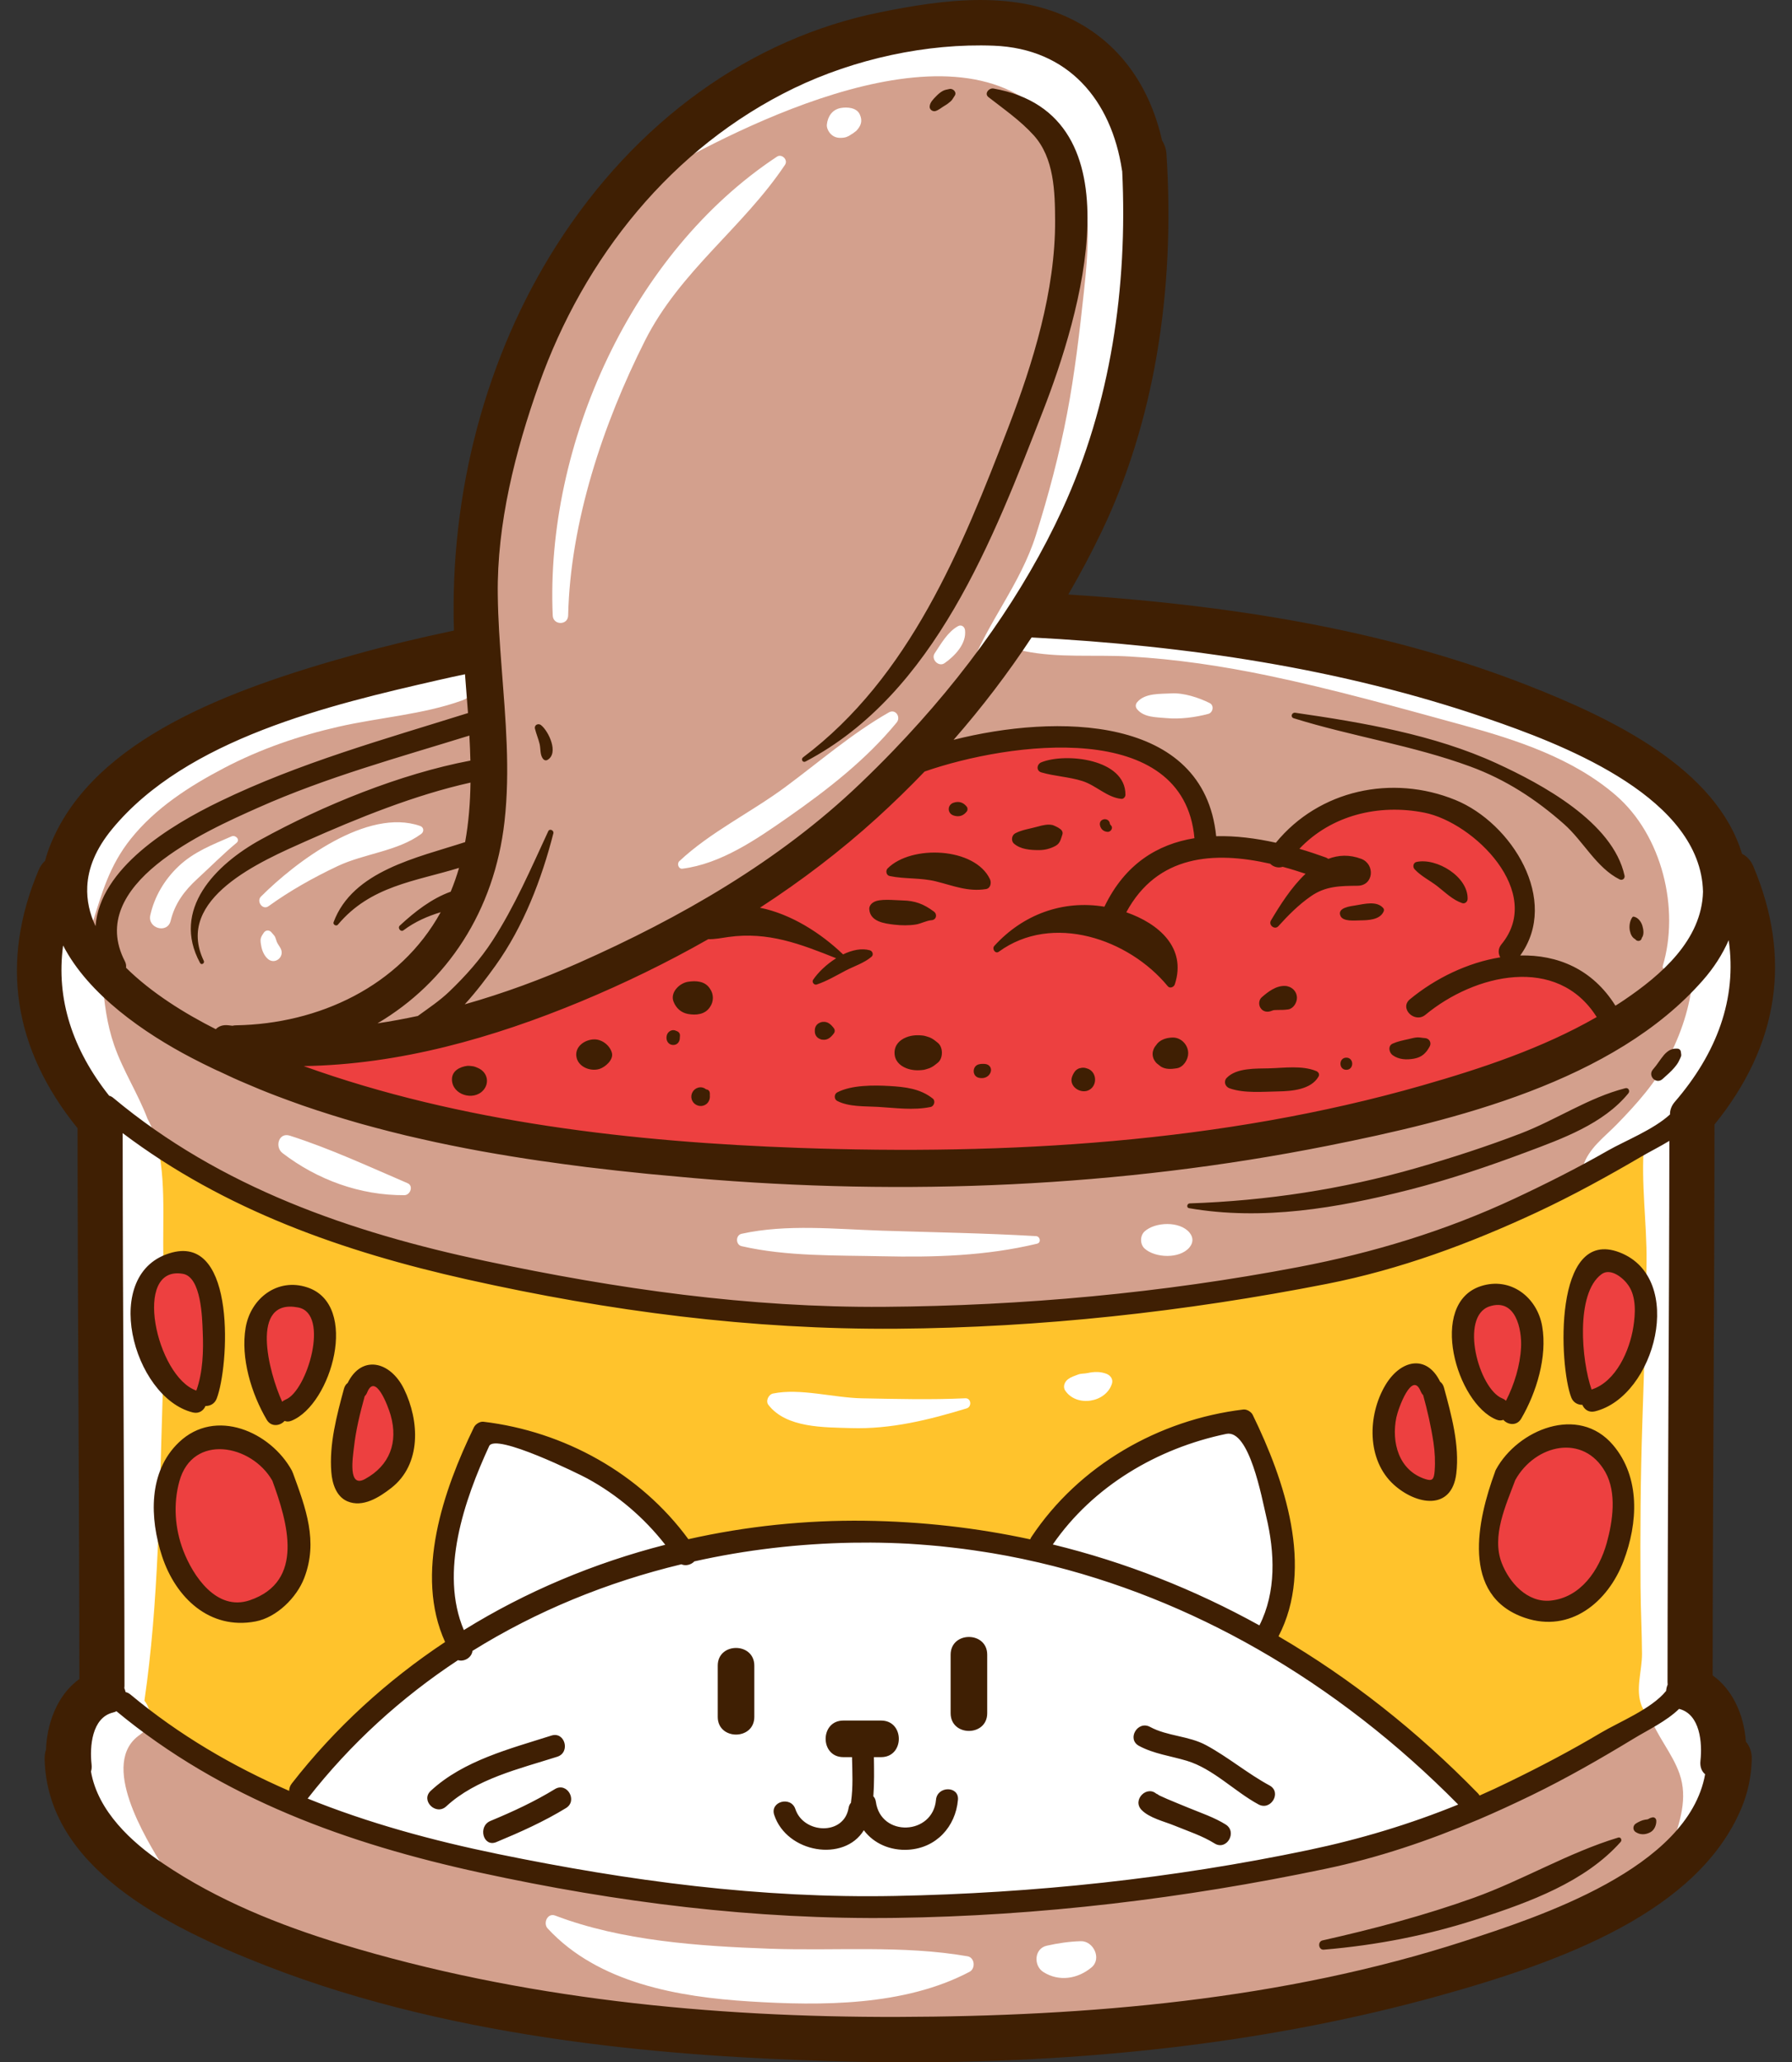 <?xml version="1.0" encoding="UTF-8"?>
<!DOCTYPE svg PUBLIC '-//W3C//DTD SVG 1.0//EN'
          'http://www.w3.org/TR/2001/REC-SVG-20010904/DTD/svg10.dtd'>
<svg height="499.3" preserveAspectRatio="xMidYMid meet" version="1.0" viewBox="-4.1 0.0 434.0 499.3" width="434.0" xmlns="http://www.w3.org/2000/svg" xmlns:xlink="http://www.w3.org/1999/xlink" zoomAndPan="magnify"
><rect x="-4.1" y="0.0" width="434.0" height="499.3" fill="#333333" stroke="none"/><g id="change1_1"
  ><path d="M410.553,427.55c0.74,0.61,1.094,1.576,0.924,2.52c-4.376,24.34-40.498,36.088-59.905,42.399l-0.238,0.077 c-38.454,12.449-82.271,18.317-137.893,18.469l-1.811,0.003c-50.797,0-94.557-5.806-133.779-17.75 c-18.097-5.508-32.056-11.815-43.933-19.85c-10.847-7.299-17.108-15.381-18.601-24.021c-0.074-0.425-0.042-0.858,0.089-1.268 c0.047-0.146,0.058-0.36,0.03-0.618c-0.713-6.411,0.791-13.836,7.154-15.427c0.144-0.032,0.205-0.056,0.272-0.092 c0.391-0.206,0.816-0.306,1.239-0.306c0.606,0,1.208,0.207,1.696,0.61c21.919,18.141,49.561,30.387,86.989,38.537 c33.807,7.351,64.867,10.923,94.952,10.923c1.635,0,3.275-0.012,4.917-0.032c33.544-0.441,68.426-4.418,103.676-11.815 c11.785-2.461,23.691-6.287,36.397-11.696c4.116-1.755,8.372-3.701,13.012-5.954c7.326-3.563,14.856-7.739,24.411-13.543 c0.925-0.563,1.919-1.126,2.938-1.7c2.736-1.543,5.565-3.14,7.629-5.146c0.501-0.488,1.168-0.751,1.852-0.751 c0.217,0,0.437,0.026,0.652,0.081c6.352,1.61,7.856,9.028,7.146,15.433C410.347,426.84,410.316,427.357,410.553,427.55z M245.737,151.69c-0.891,0-1.728,0.447-2.219,1.196c-5.6,8.501-11.881,16.744-18.671,24.501c-0.767,0.875-0.875,2.147-0.266,3.14 c0.491,0.801,1.356,1.268,2.267,1.268c0.216,0,0.436-0.027,0.652-0.081c5.808-1.473,14.786-3.228,24.573-3.228 c15.181,0,33.702,4.208,35.724,24.253c0.137,1.361,1.283,2.391,2.643,2.391c0.025,0,0.83-0.015,1.208-0.015 c3.854,0,8.118,0.514,12.675,1.528c0.193,0.043,0.387,0.064,0.578,0.064c0.788,0,1.549-0.351,2.059-0.975 c6.404-7.832,16.058-12.323,26.483-12.323c4.77,0,9.46,0.928,13.936,2.753c7.617,3.11,14.516,10.796,16.777,18.691 c1.108,3.875,1.623,9.611-2.228,14.945c-0.592,0.819-0.667,1.902-0.196,2.795c0.459,0.875,1.367,1.419,2.351,1.419 c0.021,0,0.773-0.009,0.773-0.009c6.026,0,14.394,1.894,20.025,10.915c0.505,0.807,1.371,1.25,2.258,1.25 c0.476,0,0.956-0.126,1.391-0.395c0.727-0.446,1.452-0.913,2.15-1.39c8.568-5.792,19.998-15.037,20.323-28.524 c-0.02-0.795-0.077-1.571-0.158-2.389c-2.847-24.468-39.839-37.182-53.765-41.968c-32.264-11.108-68.639-17.589-111.205-19.81 C245.828,151.691,245.782,151.69,245.737,151.69z M19.035,226.909c0.158,0,0.318-0.014,0.479-0.042 c1.036-0.19,1.813-0.981,2.064-1.977c-0.089,3.014,0.645,6.043,2.215,9.05c-0.119,0.832,0.163,1.671,0.76,2.264 c6.916,6.856,16.007,12.143,22.417,15.371c0.379,0.191,0.789,0.283,1.195,0.283c0.71,0,1.41-0.285,1.926-0.825 c0.036-0.039,0.148-0.155,0.56-0.155c0.101,0,0.208,0.007,0.34,0.023l0.886,0.106c0.102,0.013,0.224,0.019,0.328,0.019 c0.216,0,0.433-0.027,0.644-0.081c0.075-0.017,0.126-0.025,0.27-0.025c23.466-0.403,43.746-12.187,52.924-30.749 c6.762-13.64,6.925-28.99,6.191-42.207c-0.045-0.818-0.465-1.569-1.137-2.036c-0.45-0.312-0.98-0.475-1.517-0.475 c-0.259,0-0.519,0.04-0.772,0.117c0.41-0.127,0.82-0.252,1.23-0.381c1.179-0.368,1.946-1.499,1.857-2.73 c-0.122-1.66-0.253-3.314-0.383-4.961c-0.118-1.485-0.235-2.963-0.344-4.433c-0.057-0.763-0.439-1.465-1.05-1.925 c-0.464-0.351-1.027-0.536-1.6-0.536c-0.179,0-0.359,0.018-0.538,0.055c-2.166,0.447-4.332,0.913-6.468,1.411 c-26.03,5.949-61.679,14.098-80.524,36.996c-4.134,5.022-6.358,10.223-6.609,15.473c-0.173,3.629,0.583,7.278,2.249,10.839 C17.071,226.324,18.017,226.909,19.035,226.909z M21.638,267.877c22.642,18.912,51.627,31.636,91.219,40.041 c35.971,7.624,66.086,11.175,94.776,11.175l2.4-0.009c34.589-0.255,68.521-3.514,100.859-9.686 c19.326-3.688,36.623-9.168,52.883-16.754c8.603-4.024,16.079-7.864,22.855-11.741c1.154-0.66,2.601-1.377,4.134-2.139 c3.886-1.928,8.29-4.112,11.392-6.966c0.559-0.515,0.87-1.242,0.858-2.003c-0.009-0.433,0.155-0.84,0.485-1.229 c11.187-12.949,15.796-26.843,13.696-41.295c-0.17-1.174-1.096-2.093-2.271-2.253c-0.122-0.016-0.241-0.023-0.36-0.023 c-1.041,0-2.004,0.614-2.431,1.588c-1.408,3.202-3.358,6.232-5.805,9.011c-19.944,22.786-54.745,32.317-89.383,39.225 c-33.073,6.59-67.813,9.932-103.256,9.932c-16.355,0-33.009-0.721-49.5-2.142c-36.712-3.162-79.111-8.736-115.245-26.122 c-1.628-0.768-3.338-1.62-5.379-2.682c-8.473-4.419-23.639-13.687-30.017-26.093c-0.46-0.896-1.379-1.443-2.363-1.443 c-0.149,0-0.3,0.013-0.451,0.038c-1.144,0.197-2.028,1.113-2.183,2.263c-1.817,13.384,2.118,26.3,11.695,38.387 C20.612,267.418,21.068,267.736,21.638,267.877z M114.961,164.74c0.859,11.175,1.749,22.728,0.484,33.874 c-2.295,20.37-12.761,37.018-29.471,46.879c-1.094,0.646-1.579,1.976-1.156,3.174c0.38,1.075,1.393,1.773,2.505,1.773 c0.128,0,0.258-0.009,0.388-0.028c15.81-2.321,32.405-7.3,49.331-14.8c28.924-12.821,51.476-27.178,68.942-43.885 c2.846-2.72,5.616-5.477,8.23-8.195c9.098-9.451,17.229-19.294,24.17-29.257c6.822-9.779,12.617-19.813,17.227-29.824 c11.237-24.423,16.195-52.372,14.737-82.958c0-0.169-0.051-0.498-0.082-0.664c-2.977-19.588-15.525-31.706-33.568-32.416 c-1.199-0.046-2.402-0.07-3.614-0.07c-15.494,0-31.837,3.768-46.022,10.611c-28.929,13.996-51.357,40.022-63.151,73.284 c-7.006,19.738-10.314,36.693-10.111,51.829c0.068,5.604,0.427,11.186,0.946,17.835L114.961,164.74z" fill="#D3A08D"
  /></g
  ><g id="change2_1"
  ><path d="M354.234,437.415c-0.951,0-1.864-0.512-2.343-1.397l2.34-1.26l-2.34,1.259 c-14.542-14.896-30.598-27.534-47.692-37.521c-1.225-0.715-1.672-2.267-1.016-3.525c6.397-12.249,4.319-29.411-6.176-51.013 c-19.989,2.467-38.381,13.544-49.095,29.652c-0.388,1.071-1.417,1.771-2.521,1.771c-0.185,0-0.37-0.021-0.554-0.062 c-12.819-2.775-26.115-4.27-39.518-4.44c-0.755-0.011-1.511-0.013-2.267-0.013c-13.442,0-26.851,1.482-39.855,4.411 c-0.194,0.045-0.39,0.065-0.584,0.065c-0.836,0-1.637-0.395-2.144-1.087c-10.983-15.014-28.275-24.961-47.482-27.33 c-10.059,20.764-12.377,37.445-6.87,49.554c0.54,1.189,0.137,2.595-0.951,3.316c-14.122,9.374-26.406,20.708-36.512,33.689 c0,0.896-0.48,1.799-1.23,2.292c-0.468,0.307-1.025,0.48-1.577,0.48c-0.333,0-0.662-0.063-0.97-0.196 c-14.929-6.49-27.717-14.254-39.093-23.732c-1.014-0.22-1.838-1.038-2.063-2.052c-0.038-0.17-0.071-0.282-0.111-0.363 c-0.202-0.432-0.286-0.909-0.242-1.382c0.011-0.112,0.024-0.229,0.024-0.355c-0.008-22.299-0.117-44.967-0.221-66.89 c-0.104-21.931-0.213-44.607-0.221-66.925c0-1.008,0.569-1.93,1.472-2.379c0.375-0.188,0.782-0.28,1.186-0.28 c0.567,0,1.131,0.182,1.6,0.536c21.244,16.028,47.467,27.145,82.526,34.985c35.671,7.976,68.551,11.853,100.521,11.853 c0.921,0,1.845-0.003,2.769-0.01c33.62-0.257,68.521-3.893,103.732-10.812c15.722-3.095,32.191-8.715,50.35-17.185 c7.523-3.521,15.457-7.754,24.96-13.315c0.917-0.536,1.894-1.066,2.895-1.61c1.277-0.69,2.596-1.407,3.849-2.173 c0.425-0.26,0.905-0.39,1.387-0.39c0.447,0,0.896,0.112,1.298,0.339c0.841,0.471,1.359,1.356,1.359,2.321 c-0.017,21.279-0.121,42.903-0.218,63.816c-0.107,22.032-0.216,44.817-0.226,67.233c0,0.129,0.014,0.247,0.024,0.363 c0.04,0.439-0.031,0.88-0.203,1.285c-0.094,0.216-0.148,0.439-0.166,0.664c-0.038,0.544-0.241,1.063-0.586,1.486 c-2.954,3.645-8.034,6.275-12.518,8.599c-1.498,0.776-2.914,1.509-4.046,2.183c-6.703,3.986-14.022,7.898-22.382,11.959 c-2.489,1.22-4.926,2.349-7.239,3.36C354.95,437.343,354.59,437.415,354.234,437.415z M49.249,347.814 c-3.106,0-5.859,1.121-8.178,3.334c-7.933,7.558-5.023,19.876-3.403,24.822c2.268,6.92,7.803,14.317,16.54,14.317 c1.004,0,2.042-0.1,3.084-0.298c3.889-0.735,8.199-4.637,9.812-8.876c2.997-7.803,0.404-14.896-2.597-23.108 c0,0-0.161-0.428-0.182-0.485c-0.052-0.098-0.099-0.197-0.138-0.3C61.093,351.674,54.973,347.814,49.249,347.814z M360.446,357.37 c-4.054,11.041-4.797,19.797-2.153,25.328c1.49,3.113,4.041,5.246,7.796,6.519c1.616,0.546,3.234,0.823,4.806,0.823 c6.551,0,12.725-5.104,15.725-13.001c1.818-4.77,5.251-16.788-2.093-25.438c-2.294-2.697-5.216-4.065-8.679-4.065 c-5.85,0-12.282,4.011-15.294,9.536l-0.017-0.003c-0.001,0.01-0.005,0.02-0.008,0.03 C360.505,357.193,360.478,357.284,360.446,357.37z M81.786,336.923c-1.665,6.106-3.512,12.94-2.992,19.333 c0.094,1.193,0.504,4.039,2.28,4.815c0.434,0.187,0.899,0.281,1.409,0.281c2.218,0,4.786-1.799,6.525-3.151 c6.209-4.824,5.568-14.125,2.344-20.727c-1.318-2.679-3.384-4.415-5.261-4.415c-1.779,0-2.942,1.62-3.607,2.979 C82.317,336.382,82.079,336.683,81.786,336.923z M338.819,332.772c-1.699,0-3.661,1.527-5.127,3.989 c-3.663,6.188-4.085,15.644,1.558,20.752c2.205,1.999,4.894,3.239,7.021,3.239c0.864,0,3.166,0,3.689-4.283 c0.757-6.271-1.155-13.311-2.843-19.521l-0.079-0.3c-0.344-0.252-0.557-0.546-0.744-0.928 C341.636,334.375,340.5,332.772,338.819,332.772z M66.694,313.771c-4.225,0-7.875,3.413-8.679,8.119 c-1.207,7.061,1.646,15.185,4.735,20.462c0.029-0.014,0.059-0.037,0.08-0.062c0.515-0.583,1.247-0.898,1.993-0.898 c0.269,0,0.54,0.043,0.803,0.124c4.761-2.003,9.236-11.264,8.99-18.762c-0.103-3.149-1.077-7.185-5.13-8.517 C68.546,313.926,67.609,313.771,66.694,313.771z M359.991,341.127c0.753,0,1.489,0.321,2.005,0.914 c0.015,0.017,0.036,0.034,0.061,0.048c3.104-5.343,5.927-13.449,4.723-20.484c-0.793-4.703-4.438-8.112-8.67-8.112 c-0.913,0-1.849,0.156-2.781,0.463c-4.062,1.339-5.038,5.379-5.14,8.534c-0.243,7.488,4.228,16.738,9.042,18.749 C359.48,341.165,359.736,341.127,359.991,341.127z M40.22,305.565c-0.592,0-1.241,0.09-1.93,0.27 c-7.114,1.848-8.136,8.538-8.112,12.358c0.06,9.604,6.163,19.521,13.061,21.224c0.414-0.988,1.36-1.638,2.428-1.638 c0.016,0,0.031,0,0.046,0l2.666,0.867l-2.479-0.956c2.033-5.27,3.349-22.72-1.393-29.631 C43.34,306.357,41.978,305.565,40.22,305.565z M384.452,305.14c-0.987,0-2.467,0.245-3.906,2.348 c-4.706,6.874-3.556,24.961-1.633,29.914l0.162,0.093c1.078,0,2.099,0.649,2.51,1.645c0.02,0.05,0.041,0.076,0.046,0.084 c6.51-1.701,12.335-10.438,12.907-19.555c0.203-3.263-0.1-11.152-7.348-13.945C386.186,305.337,385.263,305.14,384.452,305.14z" fill="#FFC32C"
  /></g
  ><g id="change3_1"
  ><path d="M383.924,248.563c0.628-0.36,1.081-0.961,1.255-1.663c0.176-0.703,0.057-1.446-0.33-2.059 c-4.523-7.177-11.512-10.97-20.217-10.97c-1.374,0-2.776,0.098-4.193,0.29c0.525-0.28,0.954-0.736,1.212-1.276 c0.377-0.79,0.347-1.771-0.089-2.528c3.934-4.755,4.884-10.448,2.747-16.463c-3.572-10.066-14.685-18.08-22.939-19.732 c-2.571-0.51-5.179-0.768-7.755-0.768c-9.798,0-18.661,3.657-24.956,10.3c-0.637,0.673-0.878,1.629-0.634,2.525 c0.213,0.784,0.77,1.422,1.505,1.74c-0.778-0.23-1.543-0.445-2.294-0.646c-0.227-0.06-0.46-0.09-0.694-0.09 c-0.3,0-0.601,0.049-0.884,0.149c-0.092,0-0.2-0.054-0.238-0.091c-0.356-0.366-0.813-0.622-1.312-0.735 c-4.53-1.03-8.576-1.531-12.368-1.531c-1.944,0-3.804,0.135-5.574,0.408c1.068-0.425,1.768-1.514,1.662-2.705 c-1.4-15.71-13.808-24.362-34.935-24.362c-10.532,0-23.218,2.221-33.935,5.944c-0.398,0.138-0.756,0.369-1.046,0.672 c-3.629,3.782-7.46,7.514-11.387,11.088c-19.466,17.687-43.34,32.48-70.959,43.971c-24.275,10.081-45.916,15.133-66.16,15.442 c-1.284,0.021-2.369,0.955-2.581,2.221c-0.211,1.267,0.512,2.503,1.72,2.939c32.907,11.862,71.287,18.206,120.786,19.966 c8.762,0.311,17.405,0.47,25.689,0.469c47.943,0,89.188-5.138,126.087-15.703C354.481,261.535,370.025,256.545,383.924,248.563z M266.69,218.907c3.359-6.086,8.023-10.101,14.145-12.164C274.833,208.862,270.105,212.925,266.69,218.907z M313.224,209.125 c0.896,0.296,1.832,0.619,2.829,0.972c0.003,0.005,0.006,0.009,0.007,0.014C315.086,209.762,314.143,209.434,313.224,209.125z M74.528,321.608c0.652,6.867-3.327,17.67-8.446,19.734c-0.498,0.458-1.162,0.712-1.833,0.712c-0.171,0-0.344-0.017-0.514-0.051 c-0.834-0.166-1.559-0.714-1.913-1.487c-2.004-4.367-6.322-17.074-2.299-23.346c1.009-1.575,2.984-3.45,6.665-3.45 c0.776,0,1.61,0.086,2.479,0.258C71.993,314.631,74.13,317.412,74.528,321.608z M30.804,313.431 c0.829-4.872,3.839-7.778,8.055-7.778c0.582,0,1.191,0.055,1.813,0.164c6.41,1.121,6.798,11.601,6.964,16.077l0.015,0.382 c0.182,4.017,0.207,9.994-1.695,15.316c-0.378,1.058-1.38,1.764-2.503,1.764h-0.017c-0.299,0-0.595-0.05-0.877-0.148 C34.715,336.462,29.288,322.36,30.804,313.431z M64.359,357.616c3.154,8.625,5.611,17.57,2.258,24.574 c-1.751,3.66-4.912,6.286-9.392,7.807c-1.289,0.438-2.588,0.656-3.868,0.656c0,0,0,0,0,0c-7.453,0-12.933-7.4-15.576-14.324 c-2.268-5.969-2.623-12.489-1-18.368c1.676-6.093,6.273-9.729,12.297-9.729c5.975,0,12.042,3.608,15.097,8.983 C64.246,357.343,64.309,357.476,64.359,357.616z M93.07,341.939c2.251,7.948-0.484,14.696-7.504,18.515 c-0.923,0.507-1.789,0.755-2.64,0.755c-0.001,0-0.001,0-0.001,0c-1.148,0-2.199-0.473-2.957-1.328 c-1.769-1.998-1.505-5.496-1.049-9.21l0.077-0.643c0.503-4.525,1.639-8.91,2.666-12.668c0.13-0.477,0.393-0.909,0.757-1.248 c1.074-2.74,2.881-3.153,3.858-3.153C90.094,332.958,92.3,339.24,93.07,341.939z M394.104,321.694 c-1.019,6.54-4.756,14.995-11.937,17.287c-0.269,0.085-0.542,0.125-0.808,0.125c-1.1,0-2.126-0.685-2.508-1.776 c-2.344-6.669-4.708-25.05,3.347-30.951c0.926-0.676,2.019-1.032,3.166-1.032c3.311,0,6.127,2.909,7.154,4.447 C395.034,313.472,394.629,318.35,394.104,321.694z M387.008,355.134c2.618,4.677,2.813,11.13,0.58,19.183 c-2.56,9.19-8.496,15.127-15.881,15.88c-0.395,0.04-0.775,0.058-1.154,0.058c-6.859,0-11.533-5.871-13.453-10.897 c-2.565-6.705,0.239-13.985,2.494-19.833c0.273-0.71,0.541-1.406,0.792-2.084c0.048-0.128,0.104-0.248,0.169-0.367 c3.12-5.596,8.859-9.213,14.621-9.213C380.097,347.86,384.41,350.512,387.008,355.134z M345.697,348.88 c0.387,2.628,0.489,5.15,0.306,7.513c-0.306,3.811-2.261,4.608-3.846,4.608c-0.002,0-0.002,0-0.002,0 c-0.532,0-1.097-0.099-1.772-0.311c-8.192-2.588-10.372-10.929-8.899-18.046c0.021-0.111,2.235-9.948,7.041-9.948 c0.979,0,2.791,0.414,3.908,3.181c0.361,0.336,0.568,0.737,0.701,1.214C344.3,341.331,345.141,345.186,345.697,348.88z M358.771,341.078c-5.159-2.07-8.74-11.268-8.524-18.124c0.207-6.446,3.575-8.505,5.566-9.157c0.98-0.321,1.937-0.487,2.846-0.487 c1.986,0,3.766,0.771,5.146,2.228c2.588,2.73,3.313,7.395,3.128,10.849c-0.22,4.49-1.618,9.467-3.937,14.002 c-0.387,0.756-1.109,1.283-1.947,1.415c-0.142,0.023-0.281,0.032-0.421,0.032C359.938,341.834,359.27,341.567,358.771,341.078z" fill="#ED4040"
  /></g
  ><g id="change4_1"
  ><path d="M350.949,435.07c0.623,0.632,0.892,1.533,0.714,2.402c-0.18,0.867-0.779,1.592-1.602,1.925 c-11.605,4.733-23.976,8.488-36.767,11.162c-32.105,6.731-65.936,10.489-100.554,11.166c-2.186,0.041-4.365,0.064-6.544,0.064 c-0.001,0-0.003,0-0.005,0c-27.423-0.002-56.118-3.271-90.305-10.287c-17.717-3.641-32.919-8.072-46.478-13.556 c-0.774-0.312-1.356-0.971-1.571-1.774c-0.217-0.808-0.042-1.667,0.472-2.324c10.333-13.235,22.798-24.704,37.047-34.092 c0.438-0.29,0.948-0.438,1.461-0.438c0.257,0,0.517,0.038,0.768,0.114c0.002-0.012,0.106-0.064,0.138-0.107 c0.082-0.82,0.497-1.42,1.197-1.854c15.521-9.665,32.805-16.828,51.372-21.291c0.205-0.05,0.414-0.073,0.622-0.073 c0.367,0,0.733,0.076,1.073,0.228c0.002-0.017,0.106-0.059,0.16-0.116c0.363-0.381,0.828-0.643,1.339-0.757 c12.515-2.806,25.559-4.347,38.771-4.582c1.099-0.019,2.191-0.027,3.285-0.027c14.144,0,28.303,1.611,42.084,4.789 c0,0,1.183,0.273,1.542,0.36c-0.346-0.288-0.615-0.664-0.779-1.094c-0.311-0.817-0.199-1.735,0.299-2.456 c9.62-13.933,25.532-24.09,43.656-27.864c0.363-0.077,0.728-0.115,1.09-0.115c6.298,0,9.157,10.562,11.342,20.459 c0.144,0.65,0.267,1.21,0.371,1.649c2.646,11.029,2.022,20.515-1.862,28.181c-0.326,0.643-0.9,1.128-1.589,1.339 c-0.256,0.08-0.52,0.118-0.782,0.118c-0.213,0-0.426-0.026-0.634-0.078c0.535,0.301,1.066,0.603,1.599,0.907 C319.467,407.104,335.978,419.898,350.949,435.07z M105.787,395.727c0.302,0.717,0.902,1.263,1.642,1.498 c0.263,0.084,0.535,0.126,0.805,0.126c0.49,0,0.977-0.135,1.402-0.4c14.634-9.082,30.797-15.927,48.04-20.343 c0.869-0.224,1.567-0.869,1.856-1.716c0.289-0.851,0.13-1.789-0.421-2.493c-5.349-6.851-12.165-12.645-19.708-16.752 c-0.161-0.09-17.112-8.806-23.43-8.806c-2.622,0-3.646,1.375-4.022,2.194C102.866,368.787,100.851,384.058,105.787,395.727z M60.917,219.429c5.245-3.784,10.893-6.942,16.734-9.709c6.424-3.044,14.52-3.583,20.255-7.796c0.747-0.548,0.66-1.617-0.252-1.935 c-12.784-4.465-30.128,8.669-38.549,17.092C57.934,218.252,59.509,220.444,60.917,219.429z M63.879,229.67 c-0.284-0.559-0.706-1.055-0.947-1.634c-0.178-0.427-0.254-0.913-0.49-1.316c-0.191-0.327-0.499-0.576-0.721-0.879 c-0.509-0.695-1.436-0.741-1.937,0c-0.27,0.399-0.582,0.85-0.71,1.319c-0.168,0.613-0.006,1.305,0.099,1.913 c0.196,1.13,0.689,2.263,1.528,3.051C62.413,233.729,64.92,231.711,63.879,229.67z M257.645,470.023 c-2.802,0.084-5.49,0.479-8.222,1.09c-3.08,0.689-3.258,4.845-0.835,6.377c3.799,2.402,8.334,1.669,11.679-1.13 C262.785,474.253,260.713,469.934,257.645,470.023z M203.255,31.712c1.167-1.218,1.612-2.406,0.867-4.021 c-0.769-1.668-3.075-1.812-4.583-1.542c-2.077,0.371-3.171,2.045-3.384,3.995c-0.09,0.819,0.404,1.767,0.963,2.325 c0.908,0.909,1.997,1.021,3.201,0.847c0.786-0.113,1.494-0.537,2.085-1.051C201.324,33.204,203.321,31.642,203.255,31.712z M19.035,226.909c0.158,0,0.318-0.014,0.479-0.042c0.134-0.025,0.249-0.085,0.374-0.128c-0.26-1.2-0.852-2.222-1.662-3.005 c2.333-7.45,4.15-14.111,9.345-20.615c6.003-7.513,14.234-12.78,22.655-17.189c8.777-4.595,18.06-7.775,27.691-9.974 c9.783-2.233,20.521-2.962,29.901-6.356c1.963-0.71,3.101-2.111,3.572-3.676c-0.074-0.955-0.151-1.91-0.222-2.858 c-0.057-0.763-0.439-1.465-1.05-1.925c-0.464-0.351-1.027-0.536-1.6-0.536c-0.179,0-0.359,0.018-0.538,0.055 c-2.166,0.447-4.332,0.913-6.468,1.411c-26.03,5.949-61.679,14.098-80.524,36.996c-0.318,0.386-0.604,0.775-0.899,1.164 c-1.753,2.466-3.238,5.057-4.333,7.73c-0.797,2.179-1.271,4.374-1.376,6.579c-0.173,3.629,0.583,7.278,2.249,10.839 C17.071,226.324,18.017,226.909,19.035,226.909z M29.79,420.037c3.146-2.153,2.916-5.956,1.087-8.245 c3.481-23.896,3.601-48.479,4.381-72.59c0.061-1.877,0.084-3.758,0.123-5.636c-3.086-4.12-5.167-9.794-5.202-15.373 c-0.021-3.239,0.727-8.531,5.286-11.196c-0.012-2.056-0.024-4.114-0.031-6.168c-0.025-9.138,0.737-21.633-3.724-29.774 c-0.018-0.029-0.038-0.053-0.054-0.082c-2.303-6.141-5.938-11.654-8.096-17.875c-1.803-5.198-2.433-10.396-2.833-15.665 c-2.857-2.967-5.375-6.214-7.179-9.72c-0.46-0.896-1.379-1.443-2.363-1.443c-0.149,0-0.3,0.013-0.451,0.038 c-1.144,0.197-2.028,1.113-2.183,2.263c-1.817,13.384,2.118,26.3,11.695,38.387c0.365,0.461,0.82,0.778,1.391,0.92 c1.748,1.46,3.547,2.871,5.373,4.258c-0.429-0.27-0.909-0.433-1.402-0.433c-0.399,0-0.8,0.092-1.172,0.275 c-0.003,0.01-0.01,0.02-0.015,0.03c-3.167,8.372,0.137,19.9,0.221,28.82c0.12,12.784-0.242,25.591-0.469,38.373 c-0.326,18.286-0.588,37.133,0.818,55.598c-0.229,0.293-0.405,0.646-0.43,1.12c-0.229,4.433-1.048,10.025-0.085,14.819 c-0.032,0.019-0.064,0.027-0.096,0.048c-0.118,0.077-0.221,0.159-0.336,0.236c0.178,0.293,0.398,0.557,0.668,0.769 c-0.203-0.047-0.404-0.104-0.612-0.104c-0.423,0-0.848,0.1-1.239,0.306c-0.067,0.036-0.128,0.06-0.272,0.092 c-0.005,0.002-0.009,0.005-0.015,0.006c-9.743,7.689-7.93,19.446-1.925,29.193c3.141,4.239,7.564,8.297,13.269,12.135 c0.472,0.319,0.968,0.617,1.446,0.931c0.478-0.519,0.682-1.302,0.262-1.984C31.098,445.016,19.855,426.841,29.79,420.037z M243.342,153.646c-1.53,0.923-1.393,3.589,0.521,3.985c8.389,1.737,17.029,0.84,25.542,1.324 c11.301,0.642,22.387,2.293,33.462,4.597c15.897,3.309,31.666,7.735,47.326,12.026c13,3.562,26.613,8.008,36.992,16.947 c11.328,9.756,15.549,27.611,11.406,41.394c-0.175,0.579,0.628,1.085,1.042,0.606c2.262-2.617,4.521-4.967,6.442-7.422 c0.059,0.992,0.078,1.964,0.095,2.934c2.786-4.085,4.704-8.787,4.833-14.177c-0.02-0.795-0.077-1.571-0.158-2.389 c-2.847-24.468-39.839-37.182-53.765-41.968c-31.962-11.004-67.966-17.461-110.021-19.739 C245.777,152.305,244.534,152.927,243.342,153.646z M410.37,426.632c0.53-4.797-0.18-10.162-3.239-13.23 c-1.335-0.745-2.708-1.349-4.088-1.755c0.074-0.139,0.12-0.302,0.189-0.444c-0.004-0.002-0.005-0.003-0.009-0.003 c-0.216-0.055-0.436-0.081-0.652-0.081c-0.632,0-1.238,0.248-1.722,0.667c0.211-0.23,0.438-0.455,0.631-0.694 c0.345-0.424,0.548-0.942,0.586-1.486c0.018-0.225,0.072-0.448,0.166-0.664c0.172-0.405,0.243-0.846,0.203-1.285 c-0.011-0.116-0.024-0.234-0.024-0.363c0.01-22.416,0.118-45.201,0.226-67.233c0.083-17.984,0.167-36.486,0.202-54.853 c-0.819-4.493-2.022-8.804-3.904-12.608c4.734-4.681,8.838-9.944,11.494-13.549c6.078-10.159,8.361-20.807,6.768-31.778 c-0.17-1.174-1.096-2.093-2.271-2.253c-0.122-0.016-0.241-0.023-0.36-0.023c-1.041,0-2.004,0.614-2.431,1.588 c-1.408,3.202-3.358,6.232-5.805,9.011c-0.115,0.132-0.248,0.251-0.363,0.384c-0.567,6.636-2.333,13.022-5.874,19.969 c-3.126,6.131-7.829,11.374-12.596,16.267c-3.114,3.193-6.858,5.824-8.215,10.188c-0.09,0.288,0.149,0.531,0.42,0.553 c4.66,0.359,9.667-2.241,14.365-5.993c-0.788,9.361,0.704,19.286,0.606,28.609c-0.038,3.624-0.104,7.248-0.186,10.873 c0.121,1.267,0.104,2.396,0.051,3.225c-0.036,0.588-0.097,1.172-0.176,1.754c-0.208,7.912-0.473,15.824-0.731,23.728 c-0.422,13.023-0.507,26.087-0.414,39.118c0.038,5.376,0.322,10.749,0.353,16.127c0.025,4.233-1.646,8.546-0.114,12.567 c0.399,1.049,1.113,1.882,1.978,2.412c1.629,4.824,5.479,9.122,7.214,14.078c2.101,5.996,0.063,11.669-1.83,17.506 c-0.161,0.499-0.211,0.991-0.187,1.466c5.529-5.155,9.563-11.208,10.848-18.354c0.17-0.943-0.184-1.909-0.924-2.52 C410.316,427.357,410.347,426.84,410.37,426.632z M163.626,37.404c26.736-14.092,80.138-36.866,93.772,5.236 c2.892,8.923,1.985,18.911,1.004,28.077c-1.031,9.641-2.244,19.874-4.054,29.366c-1.899,9.961-4.522,19.854-7.576,29.521 c-3.74,11.837-11.629,20.971-15.924,32.258c-0.214,0.561,0.477,0.914,0.915,0.704c0.321-0.153,0.623-0.34,0.936-0.51 c1.971-2.583,3.872-5.178,5.686-7.781c6.822-9.779,12.617-19.813,17.227-29.824c11.237-24.423,16.195-52.372,14.737-82.958 c0-0.169-0.051-0.498-0.082-0.664c-2.977-19.588-15.525-31.706-33.568-32.416c-1.199-0.046-2.402-0.07-3.614-0.07 c-15.494,0-31.837,3.768-46.022,10.611c-9.174,4.438-17.687,10.094-25.421,16.799C161.109,36.865,162.586,37.951,163.626,37.404z M160.413,208.529c-0.621,0.586-0.191,1.925,0.75,1.809c9.355-1.172,17.972-7.13,25.55-12.421 c9.532-6.655,18.942-13.957,26.348-22.975c1.082-1.319-0.269-3.371-1.888-2.446c-8.992,5.131-16.817,11.955-25.108,18.093 C177.784,196.717,167.895,201.493,160.413,208.529z M224.651,160.58c2.493-1.738,5.355-4.707,4.966-8.004 c-0.099-0.834-0.879-1.411-1.687-0.968c-2.507,1.37-4.114,4.27-5.666,6.585C221.311,159.619,223.22,161.577,224.651,160.58z M133.499,149.032c0.507-22.629,8.484-46.477,18.622-66.581c8.493-16.843,23.694-27.281,33.904-42.556 c0.793-1.186-0.776-2.744-1.96-1.96c-35.111,23.203-56.105,69.691-54.303,111.097C129.866,151.433,133.444,151.449,133.499,149.032z M51.98,202.511c-4.621,2.028-9.101,3.706-12.837,7.247c-3.385,3.208-5.824,7.284-6.843,11.836 c-0.716,3.204,4.152,4.568,4.927,1.359c1.009-4.179,3.334-7.289,6.462-10.155c3.16-2.896,6.201-5.982,9.5-8.72 C54.132,203.292,52.928,202.095,51.98,202.511z M94.614,286.491c-9.406-4.037-18.761-8.394-28.523-11.511 c-2.703-0.863-3.692,2.741-1.777,4.212c8.452,6.493,18.839,10.265,29.515,10.2C95.264,289.383,96.107,287.13,94.614,286.491z M230.225,473.676c-15.774-2.739-31.981-1.259-47.929-1.835c-17.1-0.614-35.812-1.877-51.942-8.024 c-1.859-0.709-2.99,1.854-1.817,3.124c12.264,13.259,31.696,16.591,48.912,17.669c17.375,1.089,37.498,1.136,53.266-7.175 C232.208,476.646,231.989,473.984,230.225,473.676z M259.312,332.456c-0.801,0.178-1.589,0.066-2.379,0.384 c-0.815,0.324-1.58,0.539-2.306,1.062c-0.86,0.62-1.404,1.818-0.736,2.813c2.736,4.064,9.862,2.942,11.314-1.706 c0.336-1.074-0.393-2.012-1.349-2.375C262.38,332.073,260.843,332.117,259.312,332.456z M204.639,338.575 c-6.801-0.127-14.955-2.512-21.529-1.157c-1.086,0.224-1.836,1.812-1.116,2.744c4.343,5.63,13.479,5.421,19.987,5.625 c9.676,0.302,18.872-1.984,28.028-4.774c1.311-0.399,1.112-2.515-0.331-2.447C221.376,338.954,212.953,338.73,204.639,338.575z M288.875,170.239c-2.646-1.325-6.313-2.522-9.309-2.346c-2.697,0.159-6.343-0.122-8.242,2.112c-0.468,0.549-0.468,1.211,0,1.762 c1.682,1.979,4.596,1.878,7.015,2.106c3.287,0.312,6.997-0.164,10.193-1.015C289.679,172.553,290.006,170.806,288.875,170.239z M246.806,299.303c-12.44-0.726-24.881-0.918-37.335-1.322c-11.116-0.361-23.019-1.653-33.957,0.754 c-1.499,0.33-1.482,2.663,0,3.004c10.895,2.502,22.818,2.193,33.957,2.438c12.737,0.277,25.156-0.059,37.584-3.039 C248.124,300.882,247.825,299.361,246.806,299.303z M273.112,298.158c-1.145,1.039-1.145,3.119,0,4.156 c2.553,2.312,8.535,2.547,10.876-0.3c0.938-1.14,0.938-2.414,0-3.556C281.647,295.613,275.665,295.847,273.112,298.158z" fill="#FFF"
  /></g
  ><g id="change5_1"
  ><path d="M197.77,248.872c0.387,0.39,0.387,1.045,0,1.437c-0.059,0.11-0.144,0.207-0.238,0.299 c-0.168,0.23-0.373,0.424-0.635,0.625c-0.028,0.02-0.051,0.045-0.079,0.063c-0.001,0.001-0.001,0.001-0.002,0.002l0.001-0.002 c-0.008,0.006-0.018,0.01-0.025,0.016c-0.462,0.354-1.062,0.518-1.674,0.429c-0.073-0.007-0.145-0.016-0.213-0.029 c-0.011-0.003-0.022-0.002-0.033-0.005c-0.034-0.009-0.068-0.019-0.101-0.027c-0.028-0.006-0.047-0.019-0.072-0.026 c-0.063-0.021-0.125-0.041-0.183-0.068c-0.931-0.359-1.316-1.173-1.275-1.995c-0.041-0.82,0.345-1.634,1.275-1.994 c0.059-0.027,0.12-0.048,0.183-0.068c0.025-0.009,0.044-0.02,0.072-0.027c0.033-0.01,0.067-0.018,0.101-0.028 c0.011-0.003,0.022-0.001,0.033-0.004c0.068-0.015,0.141-0.022,0.213-0.03c0.612-0.089,1.212,0.076,1.674,0.43 c0.008,0.005,0.018,0.009,0.025,0.015l-0.001-0.002c0.001,0.001,0.001,0.001,0.002,0.002c0.028,0.018,0.051,0.043,0.079,0.063 c0.263,0.201,0.467,0.395,0.635,0.625C197.626,248.665,197.711,248.761,197.77,248.872z M211.368,212.117 c3.697,0.766,7.465,0.366,11.214,1.295c4.223,1.047,7.687,2.556,12.105,1.863c1.121-0.175,1.369-1.539,0.97-2.39 c-3.646-7.752-19.045-8.386-24.779-2.619C210.322,210.828,210.533,211.945,211.368,212.117z M259.746,263.878 c2.078-1.219,1.736-4.558-0.642-5.192c-0.577-0.218-1.153-0.213-1.682-0.025c0.028-0.022,0.054-0.043,0.081-0.063 c-0.438,0.122-0.818,0.344-1.141,0.665c-0.11,0.111-0.176,0.232-0.255,0.349c-0.051,0.058-0.104,0.112-0.149,0.176 c0.014-0.013,0.03-0.022,0.043-0.033c-0.174,0.276-0.314,0.57-0.44,0.908C254.647,263.087,257.729,265.058,259.746,263.878z M276.123,257.524l0.68,0.523c-0.705-0.534-0.61-0.459,0.289,0.231c1.184,0.694,2.49,0.593,3.794,0.391 c1.64-0.257,2.782-2.116,2.782-3.655c0-2.025-1.725-3.848-3.792-3.792c-1.524,0.041-3.146,0.521-4.01,1.883 c-0.306,0.358-0.541,0.756-0.672,1.218c-0.268,0.754-0.145,1.718,0.277,2.394C275.657,257.013,275.853,257.305,276.123,257.524z M226.81,197.444c1.306,0.456,2.438,0.099,3.258-0.993c0.204-0.272,0.204-0.81,0-1.083c-0.82-1.091-1.952-1.448-3.258-0.993 C225.295,194.903,225.295,196.917,226.81,197.444z M293.68,263.513c3.515,1.252,8.105,0.814,11.772,0.752 c3.257-0.056,7.946-0.409,9.773-3.582c0.323-0.561-0.008-1.124-0.548-1.348c-3.461-1.423-7.848-0.743-11.479-0.656 c-3.127,0.074-7.834-0.144-10.188,2.296C292.175,261.84,292.612,263.132,293.68,263.513z M212.487,223.892 c1.708,0.197,3.557,0.23,5.258-0.049c1.233-0.203,2.539-0.949,3.759-1.033c1.173-0.079,1.466-1.429,0.568-2.096 c-2.455-1.823-4.527-2.633-7.692-2.695c-1.91-0.037-5.441-0.497-6.926,0.444c-0.039,0.023-0.077,0.048-0.115,0.071 c-0.526,0.333-0.954,0.938-0.911,1.591C206.623,223.159,210.069,223.612,212.487,223.892z M159.912,249.709 c-0.172-0.075-0.341-0.158-0.52-0.213c-0.844-0.261-1.746,0.302-1.981,1.125c-0.033,0.097-0.054,0.196-0.065,0.299 c-0.185,1.048,0.445,2.102,1.602,2.102c1.099,0,1.657-0.925,1.598-1.901c0.008-0.037,0.016-0.072,0.021-0.107 c0.003,0.016,0.005,0.016,0.003-0.011C160.651,250.485,160.491,249.962,159.912,249.709z M190.991,184.389 c31.294-16.417,45.483-53.969,57.57-85.042c8.715-22.403,23.84-71.583-12.055-77.914c-1.078-0.189-2.305,1.231-1.214,2.083 c3.738,2.918,7.761,5.705,10.946,9.229c4.985,5.512,5.164,13.714,5.193,20.7c0.071,16.908-5.328,34.424-11.338,50.061 c-11.258,29.306-23.892,60.475-49.697,79.868C189.803,183.82,190.303,184.749,190.991,184.389z M125.462,176.437 c0.305,1.248,0.818,2.426,1.122,3.681c0.285,1.176,0.054,2.578,0.799,3.583c0.265,0.357,0.698,0.532,1.112,0.292 c2.811-1.622,0.274-6.957-1.557-8.414C126.271,175.047,125.24,175.519,125.462,176.437z M111.019,258.327 c-0.281-0.114-0.576-0.167-0.878-0.19c-0.262-0.036-0.8-0.093-1.034-0.064c-1.808,0.222-3.797,1.191-3.75,3.353 c0.081,3.666,5.174,5.206,7.553,2.595c1.208-1.326,1.261-3.258,0-4.579C112.354,258.859,111.751,258.611,111.019,258.327z M387.803,444.935c-12.077,3.66-23.021,10.283-34.928,14.564c-11.92,4.281-24.33,7.56-36.677,10.334 c-1.245,0.278-0.987,2.351,0.303,2.242c12.935-1.083,25.412-3.531,37.753-7.574c12.102-3.966,25.531-8.82,34.156-18.526 C388.804,445.53,388.432,444.743,387.803,444.935z M222.464,26.889c0.799-0.236,1.52-0.897,2.241-1.309 c0.487-0.277,1.025-0.675,1.444-1.052c0.43-0.387,0.625-0.874,0.954-1.326c0.617-0.848-0.395-1.864-1.271-1.652 c-0.577,0.141-1.075,0.18-1.614,0.474c-0.584,0.317-1.146,0.803-1.601,1.279c-0.665,0.697-1.516,1.493-1.566,2.51 C221.012,26.534,221.792,27.087,222.464,26.889z M139.877,251.666c-2.375,0-4.965,1.831-4.324,4.467 c0.562,2.311,3.497,3.372,5.587,2.673c1.362-0.456,3.401-2.204,2.952-3.881C143.616,253.142,141.732,251.666,139.877,251.666z M395.882,440.113c-0.041,0.005-0.075,0.01-0.136,0.018c-0.198,0.057-0.405,0.174-0.583,0.28c-0.245,0.15-0.46,0.134-0.789,0.181 c-0.79,0.11-1.644,0.541-2.29,0.947c-0.762,0.476-0.809,1.624,0,2.09c0.572,0.332,0.978,0.477,1.65,0.501 c0.655,0.022,1.348-0.201,1.914-0.518c0.958-0.53,1.448-1.803,1.386-2.8C397,440.229,396.419,439.846,395.882,440.113z M162.508,237.723c-2.052,0.328-4.365,2.579-3.483,4.813c0.616,1.56,1.81,2.66,3.483,2.975c1.941,0.361,4.168,0.145,5.324-1.66 c0.957-1.308,0.958-3.15,0.005-4.461C166.666,237.539,164.471,237.409,162.508,237.723z M344.02,214.594 c1.913,1.489,3.683,3.293,6.024,4.085c0.65,0.22,1.271-0.354,1.293-0.984c0.176-5.414-7.501-10.05-12.376-8.992 c-0.813,0.176-0.976,1.212-0.466,1.764C340.057,212.16,342.212,213.185,344.02,214.594z M321.965,256.092 c-1.896,0-1.896,2.942,0,2.942C323.862,259.035,323.862,256.092,321.965,256.092z M333.193,255.502 c1.524,1.08,3.344,1.15,5.128,0.839c1.906-0.332,2.972-1.337,3.842-2.979c0.49-0.918-0.125-1.95-1.15-2.005 c-0.631-0.032-1.214-0.199-1.857-0.169c-0.729,0.035-1.432,0.257-2.141,0.415c-1.323,0.295-2.573,0.536-3.821,1.086 C331.966,253.227,332.309,254.879,333.193,255.502z M211.381,262.959c-3.806-0.223-9.279-0.27-12.724,1.546 c-0.774,0.408-0.783,1.657,0,2.063c2.861,1.48,6.702,1.258,9.86,1.439c4.232,0.243,8.573,0.89,12.771,0.026 c0.839-0.173,1.234-1.463,0.533-2.024C218.805,263.594,215.132,263.18,211.381,262.959z M325.232,222.853 c1.969-0.03,4.835-0.081,5.762-2.142c0.141-0.311,0.12-0.6-0.11-0.86c-1.575-1.788-4.578-0.97-6.638-0.633 c-1.233,0.201-4.61,0.544-3.687,2.58C321.19,223.183,324.009,222.87,325.232,222.853z M167.803,264.651 c-0.029-0.51-0.377-0.829-0.87-0.879c-0.541-0.42-1.205-0.624-1.944-0.421c-1.191,0.327-1.911,1.597-1.583,2.788 c0.328,1.19,1.597,1.91,2.787,1.582c1.252-0.342,1.83-1.577,1.583-2.787C167.859,265.214,167.868,265.121,167.803,264.651z M303.956,244.722c0.371-0.161,0.775-0.178,1.313-0.176c0.89,0.002,1.723-0.003,2.61-0.135c1.253-0.186,2.124-1.622,2.124-2.791 c0-1.621-1.317-2.835-2.895-2.894c-2.179-0.08-4.124,1.426-5.646,2.762c-0.691,0.605-0.769,1.737-0.324,2.496 C301.754,245.035,302.926,245.173,303.956,244.722z M130.288,433.2c-4.954,3.031-10.25,5.482-15.608,7.705 c-3.118,1.297-1.753,6.44,1.414,5.128c5.786-2.401,11.527-4.967,16.879-8.243C135.889,436.005,133.221,431.407,130.288,433.2z M386.552,349.88c6.68,7.867,6.043,18.941,2.55,28.104c-3.791,9.976-12.899,17.452-23.865,13.75 c-15.702-5.316-11.501-23.797-7.285-35.279v-0.02c0-0.016,0.02-0.034,0.02-0.053c0.052-0.193,0.142-0.389,0.247-0.583 C363.447,346.212,378.153,340.012,386.552,349.88z M384.692,356.435c-5.281-9.389-16.975-6.749-21.813,1.933 c-2.27,6.095-5.776,13.557-3.296,20.042c1.809,4.73,6.184,9.709,11.854,9.143c7.301-0.743,11.765-7.389,13.591-13.944 C386.482,368.364,387.509,361.468,384.692,356.435z M129.446,420.235c-10.039,3.201-21.305,6.033-29.228,13.382 c-2.519,2.336,1.25,6.084,3.758,3.759c7.196-6.674,17.769-9.107,26.884-12.016C134.112,424.323,132.722,419.189,129.446,420.235z M220.966,251.195c1.248,0.37-0.927-0.365-1.269-0.415c-1.463-0.212-2.92-0.168-4.301,0.381c-1.633,0.649-2.851,1.87-2.851,3.745 c0,1.873,1.218,3.095,2.851,3.743c1.381,0.55,2.838,0.595,4.301,0.382c0.342-0.05,2.517-0.786,1.269-0.416 c0.85-0.251,1.365-0.768,2.035-1.284c1.353-1.051,1.353-3.802,0-4.851C222.332,251.962,221.816,251.447,220.966,251.195z M93.74,336.308c3.756,7.69,4.288,18.251-3.102,23.992c-2.87,2.231-6.875,4.818-10.631,3.207c-2.711-1.188-3.65-4.342-3.863-7.034 c-0.55-6.753,1.311-13.77,3.065-20.236c0.177-0.62,0.478-1.081,0.886-1.365C83.481,327.945,90.426,329.574,93.74,336.308z M84.295,358.122c5.989-3.262,8.08-8.879,6.219-15.451c-0.637-2.234-3.703-10.403-5.687-5.528c-0.143,0.371-0.354,0.688-0.603,0.919 c-1.1,4.023-2.127,8.116-2.587,12.262C81.354,352.857,80.096,360.423,84.295,358.122z M345.603,335.954 c1.788,6.592,3.827,13.945,2.995,20.837c-1.117,9.127-9.711,7.602-15.134,2.694c-6.593-5.972-6.379-16.781-2.055-24.082 c3.686-6.201,10.012-7.53,13.271-0.85C345.089,334.856,345.427,335.314,345.603,335.954z M343.069,349.278 c-0.584-3.88-1.454-7.69-2.498-11.48c-0.248-0.23-0.443-0.551-0.604-0.922c-2.055-5.086-5.404,4.04-5.882,6.309 c-1.242,6.006,0.529,12.898,7.087,14.97c1.646,0.516,2.021,0.02,2.18-1.965C343.53,353.903,343.404,351.564,343.069,349.278z M354.497,311.43c7.231-2.375,13.715,2.675,14.903,9.727c1.258,7.354-1.382,16.018-5.085,22.346 c-1.082,1.843-3.262,1.505-4.324,0.284c-0.478,0.192-1.046,0.211-1.684-0.055C348.632,339.833,341.704,315.647,354.497,311.43z M359.724,338.593c0.354,0.141,0.656,0.337,0.903,0.584c2.021-3.95,3.438-8.593,3.649-12.935c0.232-4.305-1.273-12.013-7.636-9.922 C349.305,318.73,354.054,336.325,359.724,338.593z M303.372,432.316c-5.352-2.892-10.003-6.852-15.358-9.745 c-4.245-2.297-9.378-2.155-13.582-4.43c-3.015-1.629-5.698,2.959-2.683,4.588c3.577,1.936,7.729,2.453,11.587,3.613 c6.358,1.915,11.566,7.436,17.354,10.563C303.704,438.536,306.387,433.948,303.372,432.316z M292.74,441.766 c-2.732-1.708-5.945-2.784-8.913-4.005c-1.754-0.722-3.519-1.431-5.265-2.176c-0.623-0.268-1.241-0.545-1.852-0.835 c-0.265-0.127-1.128-0.825-0.561-0.246c-2.401-2.454-6.158,1.308-3.76,3.757c1.896,1.939,5.489,2.767,7.915,3.761 c3.242,1.33,6.769,2.47,9.752,4.333C292.973,448.178,295.64,443.578,292.74,441.766z M226.133,400.648c0,4.727,0,9.449,0,14.177 c0,5.714,8.858,5.714,8.858,0c0-4.728,0-9.45,0-14.177C234.992,394.934,226.133,394.934,226.133,400.648z M169.726,403.305 c0,4.135,0,8.271,0,12.404c0,5.714,8.86,5.714,8.86,0c0-4.133,0-8.27,0-12.404C178.586,397.592,169.726,397.592,169.726,403.305z M222.588,435.791c-0.747,8.572-13.371,9.138-14.565,0.477c-0.081-0.585-0.306-1.015-0.61-1.326 c0.239-3.155,0.179-6.319,0.136-9.485c0.584,0,1.168,0,1.75,0c5.714,0,5.714-8.859,0-8.859c-3.051,0-6.104,0-9.155,0 c-5.713,0-5.713,8.859,0,8.859c0.701,0,1.402,0,2.103,0c0.079,3.601,0.283,7.264-0.236,10.812c-0.012,0.077-0.006,0.15-0.01,0.226 c-0.28,0.308-0.493,0.71-0.581,1.25c-1.096,6.753-10.888,6.316-12.889,0.297c-1.075-3.238-6.21-1.852-5.125,1.41 c3.063,9.221,16.929,11.51,21.704,3.705c2.405,3.219,6.411,4.993,10.81,4.718c6.714-0.42,11.415-5.565,11.985-12.082 C228.204,432.375,222.885,432.403,222.588,435.791z M382.193,341.729c-1.508,0.371-2.605-0.459-3.067-1.576 c-1.078,0.018-2.196-0.514-2.69-1.79c-2.959-7.619-4.448-41.34,11.712-35.118C404.289,309.462,396.83,338.116,382.193,341.729z M381.36,336.449c5.936-1.896,9.233-9.479,10.119-15.167c0.494-3.155,0.744-7.213-1.17-10.012c-1.17-1.754-4.288-4.395-6.539-2.746 C377.409,313.183,378.951,329.593,381.36,336.449z M248.093,184.581c-1.109,0.45-1.291,2.057,0,2.438 c3.276,0.965,6.727,1.062,10,2.114c3.284,1.058,5.913,3.953,9.386,4.298c0.536,0.054,0.981-0.488,0.985-0.986 C268.532,183.729,253.97,182.205,248.093,184.581z M264.719,199.532c-0.162-1.793-2.811-1.408-2.414,0.328 c0.218,0.942,0.903,1.5,1.852,1.563c0.354,0.023,0.731-0.213,0.898-0.515c0.132-0.236,0.177-0.442,0.124-0.71 C265.135,199.982,264.726,199.619,264.719,199.532z M358.32,184.81c-15.086-6.925-32.405-9.865-48.723-12.229 c-0.861-0.125-1.241,1.062-0.366,1.334c14.145,4.406,28.82,6.558,42.772,11.692c8.579,3.156,15.848,7.89,22.68,13.924 c4.715,4.164,7.831,10.581,13.469,13.403c0.648,0.325,1.348-0.202,1.192-0.918C386.538,199.066,369.229,189.815,358.32,184.81z M234.476,257.619c-0.494-0.044-1.024-0.046-1.556,0.098c-1.583,0.429-1.622,2.83,0,3.238c1.111,0.276,2.288-0.061,2.816-1.14 C236.246,258.773,235.614,257.718,234.476,257.619z M252.308,200.529c0.647,0.236-1.072-0.647-1.425-0.741 c-1.138-0.3-2.519,0.031-3.617,0.345c-1.801,0.517-3.819,0.757-5.486,1.636c-0.87,0.458-1.069,1.826-0.321,2.488 c1.595,1.409,3.985,1.577,6.024,1.579c1.453,0.002,2.785-0.335,4.057-1.024c1.149-0.622,1.271-1.688,1.651-2.729 C253.443,201.398,252.913,200.75,252.308,200.529z M391.599,221.956c-0.158-0.032-0.274,0.024-0.37,0.15 c-0.625,0.834-0.814,2.208-0.602,3.234c0.184,0.88,0.554,1.684,1.299,2.065c0.007,0.01,0.014,0.019,0.021,0.029 c0.474,0.649,1.485,0.472,1.583-0.354c0.605-0.774,0.391-2.07,0.134-2.925C393.369,223.162,392.625,222.161,391.599,221.956z M66.86,356.703c3.101,8.487,6.131,16.496,2.728,25.356c-1.807,4.749-6.662,9.568-11.8,10.543 c-11.109,2.108-19.349-5.743-22.646-15.806c-2.994-9.143-3.384-20.447,4.094-27.57c8.877-8.47,22.238-2.517,27.357,6.856 c0.036,0.053,0.071,0.124,0.071,0.178c0.054,0.104,0.106,0.213,0.143,0.336C66.824,356.632,66.842,356.667,66.86,356.703z M61.862,358.528c-5.014-8.824-19.313-11.517-22.521,0.142c-1.506,5.456-1.1,11.394,0.921,16.711 c2.375,6.218,8.081,14.81,16.107,12.101C69.837,382.91,65.53,368.556,61.862,358.528z M60.498,343.768 c-3.721-6.326-6.36-14.974-5.103-22.328c1.205-7.051,7.69-12.119,14.92-9.727c12.775,4.199,5.865,28.387-3.81,32.285 c-0.637,0.265-1.205,0.247-1.683,0.052C63.741,345.274,61.579,345.592,60.498,343.768z M64.237,339.41 c0.231-0.213,0.514-0.391,0.851-0.533c5.228-2.108,10.738-20.783,3.065-22.291C56.282,314.248,60.977,332.303,64.237,339.41z M37.622,303.262c15.559-4.042,13.75,27.623,10.756,35.384c-0.496,1.277-1.612,1.809-2.712,1.79 c-0.459,1.098-1.576,1.932-3.065,1.561C28.019,338.398,19.903,307.868,37.622,303.262z M43.435,336.698h0.017 c1.596-4.466,1.755-9.64,1.542-14.317c-0.124-3.153-0.319-13.165-4.784-13.945C27.841,306.256,33.76,333.313,43.435,336.698z M283.861,292.536c17.83,3.092,36.009-0.036,53.354-4.455c9.595-2.445,18.994-5.612,28.261-9.083 c8.775-3.286,18.721-6.845,24.792-14.265c0.454-0.556,0.044-1.438-0.724-1.243c-8.906,2.266-16.75,7.66-25.325,10.948 c-8.297,3.181-16.76,5.925-25.298,8.378c-17.909,5.146-36.297,7.924-54.905,8.564C283.378,291.403,283.181,292.418,283.861,292.536z M398.583,261.236c0.963-0.896,1.985-1.723,2.828-2.732c0.454-0.543,0.848-1.031,1.137-1.682c0.166-0.365,0.358-0.681,0.487-1.07 c0.116-0.364-0.027-0.643-0.042-0.993c-0.02-0.47-0.373-0.837-0.849-0.849c-0.688-0.016-1.04,0.009-1.689,0.283 c-0.537,0.226-1.195,0.817-1.562,1.249c-0.946,1.12-1.665,2.383-2.637,3.47C394.845,260.488,397.02,262.685,398.583,261.236z M418.729,421.709c0.966,1.118,1.469,2.589,1.429,4.237c-0.094,4.086-0.927,8.057-2.477,11.799 c-10.512,25.103-43.06,37.121-73.513,45.57c-38.369,10.638-81.484,16.031-128.147,16.031c-0.003,0-0.005,0-0.008,0 c-6.313,0-12.781-0.099-19.227-0.294c-35.91-1.08-89.119-4.646-136.4-23.07c-24.658-9.619-53.042-23.998-53.676-50.035 c-0.021-0.823,0.089-1.586,0.328-2.272c0.185-5.805,2.412-13.081,8.087-17.125c-0.012-22.069-0.118-44.484-0.221-66.174 c-0.105-22.024-0.213-44.798-0.222-67.2c-15.628-19.294-18.799-40.318-9.424-62.505c0.391-0.912,0.913-1.66,1.558-2.237 c0.36-1.398,0.86-2.863,1.487-4.365c10.505-25.094,43.054-37.114,73.507-45.563c7.593-2.122,15.471-4.032,24.028-5.826 c-1.054-33.419,7.758-66.507,24.894-93.356c19.194-30.055,47.055-50.076,78.451-56.375C216.426,1.49,224.96,0,233.326,0 c8.512,0,15.705,1.501,21.987,4.589c11.311,5.553,18.925,15.737,22.036,29.464c0.606,0.928,0.968,2.024,1.051,3.201 c2.214,33.84-3.217,65.464-15.702,91.462c-2.471,5.149-5.181,10.262-8.076,15.236c44.807,2.888,80.147,9.862,110.977,21.882 c21.069,8.224,45.914,20.278,52.199,40.903c1.201,0.584,2.154,1.632,2.749,3.051c9.361,22.193,6.19,43.219-9.424,62.5 c-0.01,22.345-0.117,45.055-0.221,67.021c-0.104,21.747-0.21,44.225-0.221,66.353C415.284,408.944,418.235,414.811,418.729,421.709z M408.86,429.6c-0.814-0.674-1.293-1.771-1.132-3.261c0.476-4.306-0.056-11.27-5.157-12.562h-0.019 c-3.119,3.029-7.529,5.085-11.022,7.212c-8.026,4.872-16.177,9.549-24.629,13.661c-4.341,2.108-8.718,4.127-13.129,6.007h-0.018 c-11.909,5.066-24.153,9.195-36.875,11.853c-34.199,7.178-69.247,11.412-104.189,11.872c-34.092,0.443-67.21-3.721-100.469-10.949 c-32.142-7-62.513-17.896-88.119-39.09c-0.265,0.142-0.549,0.248-0.867,0.319c-5.104,1.275-5.635,8.257-5.157,12.563 c0.071,0.656,0.017,1.225-0.143,1.72c1.648,9.531,9.729,17.063,17.472,22.272c13.148,8.895,28.085,14.901,43.218,19.51 c43.412,13.218,89.553,17.754,134.809,17.631c45.894-0.125,93.186-4.13,137.078-18.339C368.495,464.169,404.75,452.475,408.86,429.6 z M126.414,93.128c-5.723,16.124-10.188,33.701-9.958,50.907c0.071,5.865,0.479,11.765,0.939,17.666 c0.939,12.422,2.091,24.878,0.691,37.21c-2.445,21.707-13.945,38.947-30.761,48.87c3.272-0.479,6.526-1.098,9.768-1.785 c2.609-1.896,5.321-3.696,7.652-5.936c3.882-3.729,7.473-7.728,10.409-12.263c5.449-8.415,9.322-17.482,13.529-26.54 c0.333-0.713,1.417-0.198,1.234,0.52c-2.837,11.125-7.246,22.562-13.965,31.958c-2.125,2.969-4.645,6.324-7.493,9.445 c9.413-2.667,18.627-6.066,27.505-10c24.666-10.934,48.587-24.631,68.184-43.378c2.764-2.639,5.477-5.333,8.152-8.115 c8.647-8.984,16.744-18.659,23.902-28.936c6.504-9.32,12.261-19.137,16.994-29.415c11.749-25.533,15.823-53.884,14.493-81.827 v-0.019c-0.017-0.089-0.036-0.177-0.053-0.265c-2.587-17.028-13.023-29.45-31.045-30.158c-16.229-0.639-33.754,3.224-48.373,10.277 C158.592,35.682,137.329,62.349,126.414,93.128z M285.18,202.952c-2.587-29.042-44.742-23.301-65.35-16.142 c-3.722,3.88-7.566,7.62-11.518,11.216c-8.833,8.027-18.353,15.257-28.358,21.761c7.538,1.523,14.739,6.137,20.13,11.302 c2.18-1.054,4.483-1.563,6.505-0.988c0.628,0.178,0.938,1.066,0.406,1.533c-1.774,1.546-4.256,2.303-6.332,3.395 c-2.286,1.204-4.498,2.521-6.958,3.352c-0.634,0.215-1.253-0.584-0.878-1.144c1.185-1.768,3.239-3.75,5.579-5.215 c-8.621-3.435-16.455-6.499-26.104-5.147c-1.51,0.211-3.305,0.59-4.859,0.523c-9.96,5.671-20.297,10.694-30.857,15.088 c-21.334,8.86-44.05,15.292-67.138,15.646c38.043,13.715,80.091,18.393,119.978,19.811c50.339,1.789,102.311-1.206,150.95-15.134 c14.425-4.128,29.113-9.018,42.226-16.549c-9.568-15.186-29.573-10.401-41.48-0.549c-2.622,2.162-6.397-1.578-3.757-3.757 c6.184-5.103,14.034-8.896,21.884-10.153c-0.531-0.922-0.568-2.108,0.267-3.137c10.436-12.616-6.628-29.485-18.659-31.895 c-11.093-2.196-22.575,0.638-30.266,8.753c2.145,0.62,4.255,1.329,6.327,2.073c0.259,0.093,0.479,0.221,0.676,0.361 c2.43-0.928,5.089-1.094,7.988,0c3.391,1.28,3.046,6.472-0.881,6.513c-4.165,0.045-7.713,0.034-11.301,2.526 c-2.99,2.076-5.474,4.575-7.902,7.267c-0.881,0.975-2.449-0.282-1.794-1.384c2.1-3.53,4.903-8.032,8.388-11.312 c-1.824-0.606-3.67-1.186-5.541-1.686c-1.063,0.373-2.285,0.019-3.029-0.744c-13.539-3.079-27.325-2.193-34.848,11.755 c7.779,2.706,14.663,8.528,11.752,17.453c-0.217,0.665-1.188,1.081-1.706,0.45c-9.464-11.505-27.983-17.78-40.909-8.361 c-0.862,0.628-1.746-0.693-1.09-1.413c6.891-7.566,16.533-11.167,26.668-9.477c0.014-0.032,0.018-0.063,0.034-0.094 C268.381,209.19,276.231,204.406,285.18,202.952z M58.46,195.545c-12.864,5.724-41.941,18.588-32.32,37.193 c0.283,0.549,0.354,1.081,0.283,1.577c6.131,6.078,14.318,11.145,21.742,14.884c0.691-0.727,1.736-1.116,3.137-0.939 c0.3,0.036,0.584,0.071,0.885,0.106h0.018c0.283-0.07,0.549-0.106,0.868-0.106c19.965-0.343,39.667-9.417,49.559-27.389 c-3.187,0.98-6.163,2.253-9.028,4.39c-0.667,0.5-1.476-0.587-0.881-1.141c3.56-3.307,7.689-6.552,12.327-8.212 c0.788-1.893,1.457-3.815,2.023-5.764c-10.655,3.27-21.452,4.337-29.342,13.75c-0.396,0.47-1.256-0.03-1.042-0.606 c4.644-12.465,20.255-15.613,31.858-19.385c0.861-4.719,1.23-9.545,1.303-14.412c-13.499,2.997-27.29,8.595-39.834,14.175 c-10.754,4.786-31.993,13.866-24.763,28.975c0.286,0.596-0.572,1.119-0.896,0.525c-7.036-12.91,3.711-23.831,14.708-29.881 c15.03-8.269,33.77-15.908,50.759-19.122c-0.049-2.017-0.132-4.036-0.244-6.054C92.375,183.443,74.958,188.192,58.46,195.545z M408.346,215.922c-0.018-0.727-0.071-1.435-0.143-2.144c-2.532-21.777-34.87-33.879-51.988-39.763 c-35.403-12.19-73.108-17.719-110.479-19.667c-5.707,8.665-12.049,16.975-18.889,24.789c24.736-6.272,60.617-6.167,63.594,23.336 c4.714-0.125,9.604,0.496,14.459,1.576c10.437-12.757,28.104-16.62,43.483-10.348c13.625,5.564,25.355,24.276,15.698,37.654 c8.968-0.213,17.489,3.243,23.055,12.155c0.69-0.424,1.381-0.868,2.056-1.329C398.158,236.122,408.062,227.617,408.346,215.922z M102.103,164.66c-26.206,5.99-61.024,14.176-79.063,36.095c-3.969,4.82-5.795,9.461-6.007,13.891v0.019 c-0.16,3.348,0.585,6.556,2.002,9.586c1.063-13.999,17.933-24.329,30.07-30.194c19.296-9.337,39.78-15.026,60.14-21.405 c-0.231-3.154-0.497-6.291-0.727-9.393C106.374,163.704,104.23,164.165,102.103,164.66z M22.331,265.307 c0.354,0.088,0.691,0.265,1.01,0.53c25.923,21.653,57.428,32.552,90.066,39.479c32.02,6.787,63.808,11.339,96.606,11.11 c33.616-0.249,67.333-3.331,100.38-9.639c18.109-3.456,35.509-8.737,52.254-16.55c7.69-3.598,15.292-7.425,22.663-11.643 c4.094-2.34,11.021-5.05,15.045-8.754c-0.018-1.011,0.318-2.055,1.133-3.012c10.224-11.837,15.132-25.02,13.078-39.177 c-1.544,3.509-3.649,6.751-6.238,9.692c-21.528,24.595-60.299,33.986-90.864,40.082c-50.253,10.011-102.471,12.227-153.502,7.831 c-3.65-0.318-7.318-0.655-11.003-1.01c-2.233-0.23-4.484-0.462-6.751-0.708c-0.284-0.035-0.567-0.055-0.851-0.09 c-2.322-0.265-4.66-0.531-6.999-0.814c-0.071,0-0.143-0.019-0.214-0.019c-3.614-0.46-7.246-0.938-10.878-1.471 c-0.106,0-0.196-0.017-0.284-0.034c-4.837-0.709-9.675-1.489-14.495-2.358c-1.223-0.212-2.445-0.442-3.685-0.69 c-1.224-0.23-2.446-0.479-3.668-0.726c-2.445-0.497-4.89-1.011-7.318-1.578c-1.205-0.265-2.428-0.549-3.631-0.832 c-1.224-0.302-2.428-0.603-3.634-0.904c-0.194-0.035-0.389-0.088-0.566-0.142c-2.073-0.53-4.128-1.081-6.185-1.647 c-0.354-0.105-0.726-0.195-1.081-0.303c-2.179-0.62-4.341-1.274-6.502-1.948c-2.375-0.743-4.749-1.523-7.106-2.338 c-1.152-0.408-2.286-0.815-3.438-1.24c-0.921-0.338-1.843-0.691-2.765-1.028c-1.381-0.532-2.763-1.063-4.128-1.629 c-1.134-0.479-2.268-0.941-3.403-1.437c-2.037-0.85-4.04-1.772-6.042-2.729c-0.106-0.053-0.23-0.107-0.337-0.16 c-0.105-0.035-0.212-0.089-0.319-0.141h-0.019c-0.283-0.126-0.566-0.248-0.85-0.391c-1.842-0.869-3.668-1.789-5.475-2.729 c-11.447-5.971-25.021-15.309-31.151-27.234C9.414,241.988,13.542,254.214,22.331,265.307z M399.753,407.291 c0.018-43.694,0.407-87.355,0.443-131.052c-2.286,1.4-4.697,2.588-6.787,3.811c-8.204,4.801-16.551,9.391-25.179,13.431 c-16.34,7.62-33.225,13.894-50.963,17.383c-34.269,6.733-69.3,10.595-104.225,10.861c-35.278,0.247-69.494-4.217-103.888-11.906 c-30.194-6.752-58.863-16.834-83.546-35.457c0.017,44.617,0.425,89.2,0.442,133.815c0,0.213-0.017,0.41-0.035,0.604 c0.141,0.301,0.229,0.602,0.301,0.922c0.408,0.089,0.797,0.283,1.169,0.584c11.801,9.834,24.753,17.383,38.45,23.338 c0-0.586,0.178-1.207,0.621-1.772c10.525-13.52,23.125-24.968,37.14-34.271c-7.46-16.408-0.407-36.786,7-52.024 c0.372-0.742,1.452-1.417,2.286-1.311c19.526,2.322,37.99,12.528,49.631,28.439c14-3.153,28.387-4.644,42.739-4.464 c13.733,0.176,27.112,1.701,40.045,4.501c0.07-0.196,0.178-0.393,0.303-0.585c11.499-17.294,30.813-28.388,51.313-30.851 c0.852-0.105,1.933,0.567,2.286,1.312c7.674,15.733,14.937,36.945,6.239,53.601c17.468,10.207,33.647,22.998,48.285,38.009 c0.177,0.177,0.3,0.354,0.405,0.55c2.394-1.046,4.785-2.161,7.143-3.315c7.548-3.668,14.972-7.563,22.183-11.853 c4.467-2.659,12.299-5.778,15.859-10.171c0.036-0.516,0.16-1.029,0.372-1.523C399.771,407.699,399.753,407.504,399.753,407.291z M349.057,436.937c-14.583-14.779-30.867-27.502-48.498-37.584c-16.603-9.497-34.393-16.655-53.051-21.015 c-0.161-0.036-0.318-0.071-0.479-0.106c-0.3-0.071-0.584-0.143-0.885-0.195c-0.903-0.212-1.807-0.408-2.712-0.603 c-0.744-0.142-1.47-0.3-2.214-0.441h-0.018c-0.832-0.179-1.666-0.339-2.499-0.48c-0.833-0.159-1.667-0.302-2.499-0.442 c-0.619-0.105-1.258-0.214-1.896-0.301c-0.849-0.143-1.699-0.267-2.567-0.389c-0.85-0.125-1.72-0.251-2.57-0.355 c-1.86-0.231-3.703-0.443-5.563-0.639c-0.851-0.088-1.702-0.16-2.552-0.23c-1.701-0.142-3.42-0.265-5.12-0.372 c-1.561-0.088-3.102-0.142-4.661-0.195c-2.978-0.089-5.971-0.104-8.966-0.053c-12.917,0.23-25.746,1.72-38.238,4.52 c-0.78,0.814-2.073,1.186-3.154,0.709c-17.915,4.306-35.049,11.285-50.589,20.962c-0.159,1.594-1.984,2.71-3.508,2.25 c-13.662,9.001-25.994,20.163-36.414,33.508c14.725,5.951,30.23,10.17,46.018,13.413c31.93,6.555,63.595,10.81,96.27,10.17 c33.56-0.656,67.19-4.217,100.061-11.108C325.208,445.353,337.328,441.72,349.057,436.937z M108.234,394.692 c15.045-9.336,31.558-16.247,48.782-20.658c-5.121-6.557-11.571-12.068-18.889-16.055c-1.684-0.922-22.256-11.11-23.762-7.832 C108.359,363.207,102.298,380.659,108.234,394.692z M250.874,373.963c17.562,4.286,34.307,10.895,50.041,19.597 c4.112-8.118,3.738-17.648,1.647-26.368c-1.063-4.483-4.093-21.157-9.675-20.004C276.212,350.66,260.637,359.821,250.874,373.963z" fill="#3F1F03"
  /></g
></svg
>
